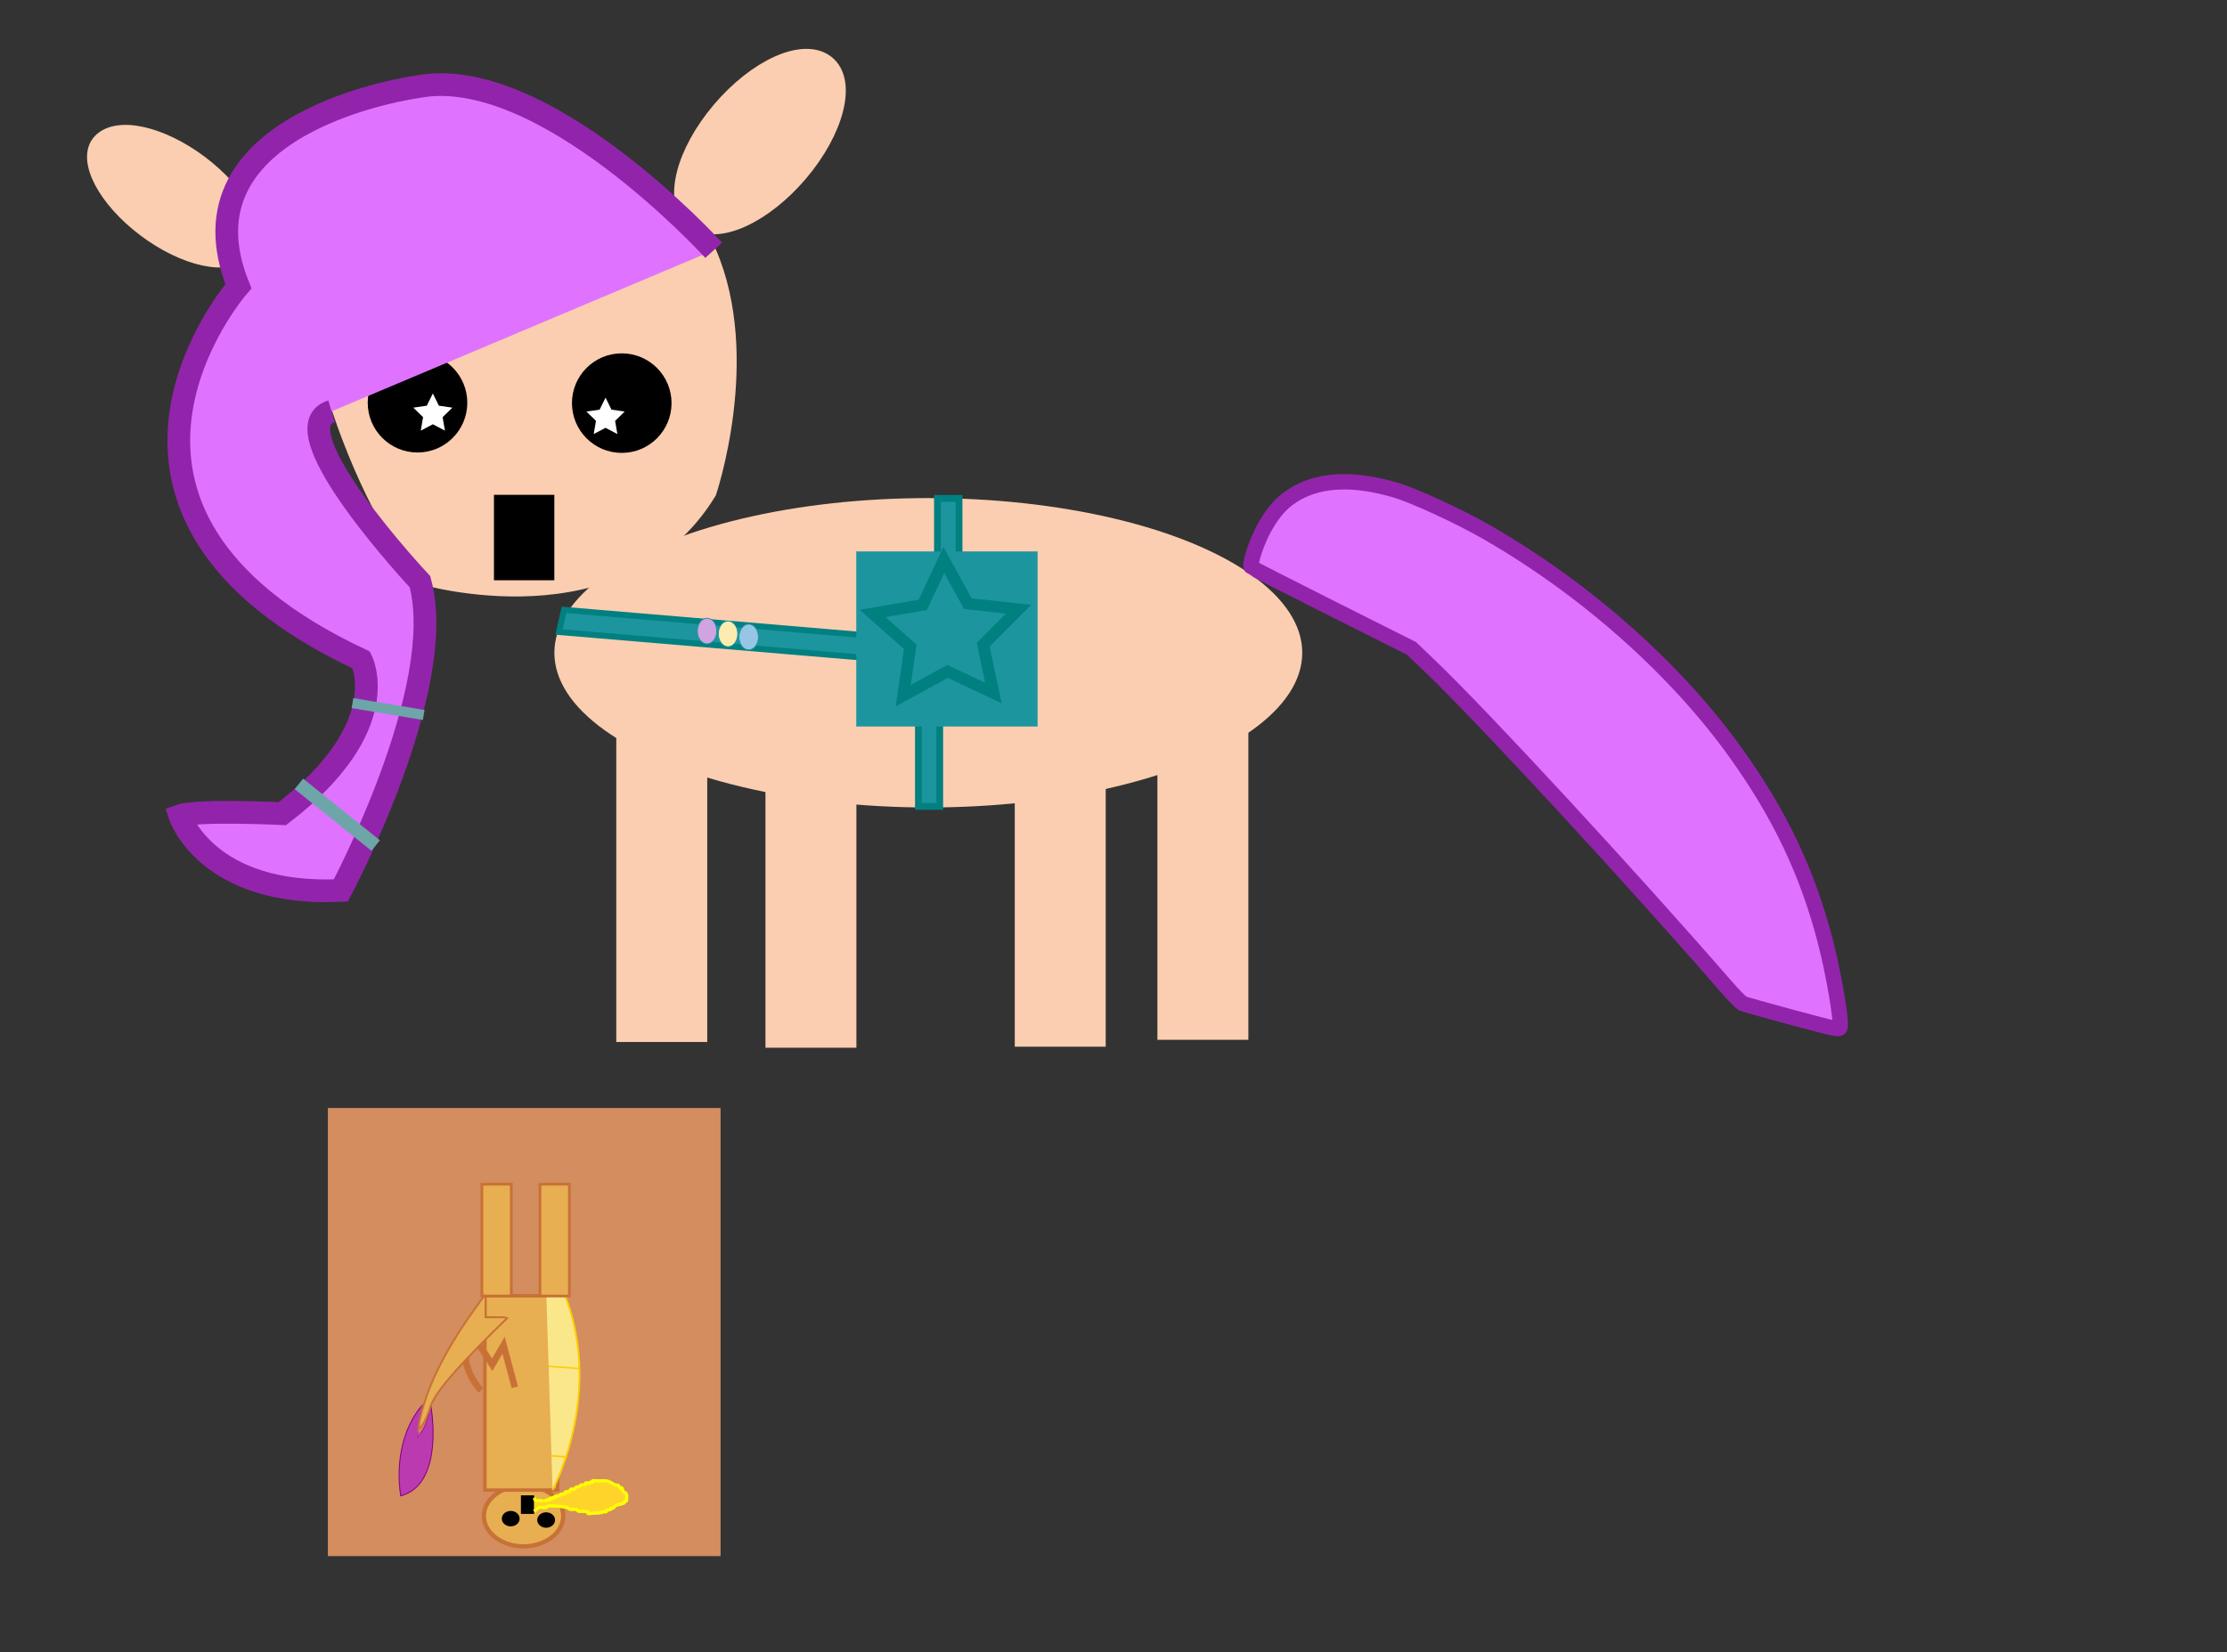 <?xml version="1.0" encoding="UTF-8" standalone="no"?>
<!-- Created with Inkscape (http://www.inkscape.org/) -->

<svg
   width="2695mm"
   height="2000mm"
   viewBox="0 0 2695 2000"
   version="1.1"
   id="svg5"
   inkscape:version="1.1.1 (3bf5ae0d25, 2021-09-20)"
   sodipodi:docname="11thanniversary.svg"
   xmlns:inkscape="http://www.inkscape.org/namespaces/inkscape"
   xmlns:sodipodi="http://sodipodi.sourceforge.net/DTD/sodipodi-0.dtd"
   xmlns="http://www.w3.org/2000/svg"
   xmlns:svg="http://www.w3.org/2000/svg">
  <rect x="0" y="0" width="2695" height="2000" fill="#333333" stroke="none"/>
  <sodipodi:namedview
     id="namedview7"
     pagecolor="#000000"
     bordercolor="#666666"
     borderopacity="1.0"
     inkscape:pageshadow="2"
     inkscape:pageopacity="0"
     inkscape:pagecheckerboard="0"
     inkscape:document-units="mm"
     showgrid="false"
     inkscape:zoom="0.1385127"
     inkscape:cx="10399.768"
     inkscape:cy="2757.8698"
     inkscape:window-width="2296"
     inkscape:window-height="1470"
     inkscape:window-x="969"
     inkscape:window-y="223"
     inkscape:window-maximized="0"
     inkscape:current-layer="layer1" />
  <defs
     id="defs2" />
  <g
     inkscape:label="Layer 1"
     inkscape:groupmode="layer"
     id="layer1">
    <g
       inkscape:label="Layer 1"
       id="layer1-2"
       transform="matrix(21.139,0,0,21.139,-976.968,-2005.789)"
       style="fill:#fbceb1;fill-opacity:1;stroke:#fbceb1;stroke-opacity:1">
      <path
         style="fill:#fbceb1;fill-opacity:1;stroke:#fbceb1;stroke-width:0.265px;stroke-linecap:butt;stroke-linejoin:miter;stroke-opacity:1"
         d="m 63.432,109.549 c 0,0 0.666,9.989 6.826,18.647 0,0 11.654,3.496 16.815,-4.995 0,0 2.664,-7.825 0,-13.985 z"
         id="path102"
         sodipodi:nodetypes="ccccc" />
    </g>
    <circle
       style="fill:#000000;stroke:#ffffff;stroke-width:0;stroke-miterlimit:4;stroke-dasharray:none;stroke-opacity:1"
       id="path15722"
       cx="505.248"
       cy="487.487"
       r="60.25" />
    <circle
       style="fill:#000000;stroke:#ffffff;stroke-width:0;stroke-miterlimit:4;stroke-dasharray:none;stroke-opacity:1"
       id="path15722-6"
       cx="752.414"
       cy="487.962"
       r="60.25" />
    <path
       sodipodi:type="star"
       style="fill:#ffffff;stroke:#000000;stroke-width:0;stroke-miterlimit:4;stroke-dasharray:none;stroke-opacity:1"
       id="path16754"
       inkscape:flatsided="false"
       sodipodi:sides="5"
       sodipodi:cx="330.63226"
       sodipodi:cy="551.5061"
       sodipodi:r1="22.264502"
       sodipodi:r2="11.132251"
       sodipodi:arg1="-1.5707963"
       sodipodi:arg2="-0.9424778"
       inkscape:rounded="0"
       inkscape:randomized="0"
       d="m 330.632,529.242 6.543,13.258 14.631,2.126 -10.587,10.32 2.499,14.572 -13.087,-6.88 -13.087,6.88 2.499,-14.572 -10.587,-10.32 14.631,-2.126 z"
       transform="matrix(1.117,0,0,1.117,154.489,-114.899)"
       inkscape:transform-center-y="-2.3751739"
       inkscape:transform-center-x="1.3142492e-05" />
    <path
       sodipodi:type="star"
       style="fill:#ffffff;stroke:#000000;stroke-width:0;stroke-miterlimit:4;stroke-dasharray:none;stroke-opacity:1"
       id="path16754-0"
       inkscape:flatsided="false"
       sodipodi:sides="5"
       sodipodi:cx="330.63226"
       sodipodi:cy="551.5061"
       sodipodi:r1="22.264502"
       sodipodi:r2="11.132251"
       sodipodi:arg1="-1.5707963"
       sodipodi:arg2="-0.9424778"
       inkscape:rounded="0"
       inkscape:randomized="0"
       transform="matrix(1.094,0,0,1.094,371.079,-97.657)"
       inkscape:transform-center-y="-2.3250616"
       d="m 330.632,529.242 6.543,13.258 14.631,2.126 -10.587,10.32 2.499,14.572 -13.087,-6.88 -13.087,6.88 2.499,-14.572 -10.587,-10.32 14.631,-2.126 z"
       inkscape:transform-center-x="1.0160677e-06" />
    <ellipse
       style="fill:#fbceb1;fill-opacity:1;stroke:#000000;stroke-width:0;stroke-miterlimit:4;stroke-dasharray:none;stroke-opacity:1"
       id="path17044"
       cx="1123.401"
       cy="790.159"
       rx="452.522"
       ry="187.253" />
    <rect
       style="fill:#fbceb1;fill-opacity:1;stroke:#fbceb1;stroke-width:0;stroke-miterlimit:4;stroke-dasharray:none;stroke-opacity:1"
       id="rect20918"
       width="110.063"
       height="389.014"
       x="745.799"
       y="872.283" />
    <rect
       style="fill:#fbceb1;fill-opacity:1;stroke:#fbceb1;stroke-width:0;stroke-miterlimit:4;stroke-dasharray:none;stroke-opacity:1"
       id="rect20918-1"
       width="110.063"
       height="389.014"
       x="926.316"
       y="879.224" />
    <rect
       style="fill:#fbceb1;fill-opacity:1;stroke:#fbceb1;stroke-width:0;stroke-miterlimit:4;stroke-dasharray:none;stroke-opacity:1"
       id="rect20918-9"
       width="110.063"
       height="389.014"
       x="1228.014"
       y="877.977" />
    <rect
       style="fill:#fbceb1;fill-opacity:1;stroke:#fbceb1;stroke-width:0;stroke-miterlimit:4;stroke-dasharray:none;stroke-opacity:1"
       id="rect20918-5"
       width="110.063"
       height="389.014"
       x="1400.643"
       y="869.628" />
    <path
       style="fill:#df73ff;fill-opacity:1;stroke:#9224ab;stroke-width:18.6;stroke-miterlimit:4;stroke-dasharray:none;stroke-opacity:1"
       d="M 2087.893,1193.113 C 1975.158,1063.206 1794.397,867.495 1731.468,807.21 l -23.305,-22.326 -96.453,-48.44 c -53.049,-26.642 -96.877,-49.032 -97.396,-49.756 -2.63,-3.67 6.319,-30.915 15.667,-47.697 11.898,-21.36 23.272,-33.391 40.364,-42.692 29.95,-16.298 69.139,-17.412 117.574,-3.342 22.692,6.592 77.38,31.775 111.258,51.232 118.844,68.257 228.088,165.007 300.934,266.516 53.685,74.809 87.178,145.258 108.914,229.086 9.937,38.324 19.872,96.65 17.672,103.749 -0.96,3.097 -4.803,2.302 -57.392,-11.876 -31,-8.357 -58.094,-15.95 -60.21,-16.873 -2.116,-0.921 -11.656,-10.678 -21.202,-21.678 z"
       id="path22246" />
    <ellipse
       style="fill:#fbceb1;fill-opacity:1;stroke:#fbceb1;stroke-width:22.276;stroke-miterlimit:4;stroke-dasharray:none;stroke-opacity:1"
       id="path67825-3"
       cx="-49.871"
       cy="321.548"
       rx="51.65"
       ry="107.373"
       transform="matrix(0.767,-0.642,0.769,0.639,0,0)" />
    <ellipse
       style="fill:#fbceb1;fill-opacity:1;stroke:#fbceb1;stroke-width:25.302;stroke-miterlimit:4;stroke-dasharray:none;stroke-opacity:1"
       id="path67825"
       cx="813.133"
       cy="-439.33"
       rx="58.861"
       ry="121.556"
       transform="matrix(0.782,0.623,-0.646,0.763,0,0)" />
    <rect
       style="fill:#1c959e;fill-opacity:1;stroke:#008080;stroke-width:8.197;stroke-miterlimit:4;stroke-dasharray:none;stroke-opacity:1"
       id="rect143795"
       width="25.801"
       height="121.222"
       x="1111.423"
       y="854.937" />
    <rect
       style="fill:#1c959e;fill-opacity:1;stroke:#008080;stroke-width:8.21;stroke-miterlimit:4;stroke-dasharray:none;stroke-opacity:1"
       id="rect143795-0"
       width="26.135"
       height="77.216"
       x="1134.451"
       y="603.295" />
    <rect
       style="fill:#1c959e;fill-opacity:1;stroke:#008080;stroke-width:7.272;stroke-miterlimit:4;stroke-dasharray:none;stroke-opacity:1"
       id="rect144162"
       width="369.613"
       height="27.522"
       x="837.964"
       y="684.919"
       transform="matrix(0.996,0.084,-0.222,0.975,0,0)"
       ry="0" />
  </g>
  <g
     inkscape:groupmode="layer"
     id="layer8"
     inkscape:label="belowcutie" />
  <g
     inkscape:groupmode="layer"
     id="layer7"
     inkscape:label="upper">
    <rect
       style="fill:#1c959e;fill-opacity:1;stroke:#1c959e;stroke-width:0.418;stroke-miterlimit:4;stroke-dasharray:none;stroke-opacity:1"
       id="rect143601"
       width="219.1"
       height="211.589"
       x="1036.379"
       y="667.635" />
    <path
       sodipodi:type="star"
       style="fill:#1c959e;fill-opacity:1;stroke:#008080;stroke-width:113.386;stroke-miterlimit:4;stroke-dasharray:none;stroke-opacity:1"
       id="path143921"
       inkscape:flatsided="false"
       sodipodi:sides="5"
       sodipodi:cx="4586.3042"
       sodipodi:cy="2736.9878"
       sodipodi:r1="734.05389"
       sodipodi:r2="367.02695"
       sodipodi:arg1="2.0795263"
       sodipodi:arg2="2.7078448"
       inkscape:rounded="0"
       inkscape:randomized="0"
       d="m 4228.77,3378.084 24.495,-486.844 -387.164,-296.178 470.586,-127.147 162.042,-459.739 266.343,408.263 487.311,12.044 -305.977,379.467 139.133,467.182 -455.447,-173.739 z"
       transform="matrix(0.126,0.011,-0.011,0.122,597.423,383.428)"
       inkscape:transform-center-x="0.95346182"
       inkscape:transform-center-y="-7.7038295" />
    <ellipse
       style="fill:#d0a4e0;fill-opacity:1;stroke:#1c959e;stroke-width:1;stroke-miterlimit:4;stroke-dasharray:none;stroke-opacity:1"
       id="path149165"
       cx="855.635"
       cy="763.855"
       rx="11.751"
       ry="15.542" />
    <ellipse
       style="fill:#fdecb0;fill-opacity:1;stroke:#1c959e;stroke-width:1;stroke-miterlimit:4;stroke-dasharray:none;stroke-opacity:1"
       id="path149165-0"
       cx="881.034"
       cy="767.259"
       rx="11.751"
       ry="15.542" />
    <ellipse
       style="fill:#97c6e4;fill-opacity:1;stroke:#1c959e;stroke-width:1;stroke-miterlimit:4;stroke-dasharray:none;stroke-opacity:1"
       id="path149165-2"
       cx="906.054"
       cy="771.045"
       rx="11.751"
       ry="15.542" />
  </g>
  <g
     inkscape:groupmode="layer"
     id="layer3"
     inkscape:label="hair">
    <path
       style="fill:#df73ff;fill-opacity:1;stroke:#9224ab;stroke-width:27.481;stroke-linecap:butt;stroke-linejoin:miter;stroke-miterlimit:4;stroke-dasharray:none;stroke-opacity:1"
       d="m 863.675,302.933 c 0,0 -206.957,-227.932 -359.194,-197.769 0,0 -297.395,40.217 -215.965,241.302 0,0 -237.208,271.466 148.697,452.442 0,0 42.485,80.434 -95.591,186.004 0,0 -102.672,-5.027 -123.915,2.513 0,0 31.864,98.029 194.723,90.488 0,0 131.191,-245.58 95.787,-373.772 0,0 -174.24,-186.111 -106.972,-206.219"
       id="path53347"
       sodipodi:nodetypes="ccccccccc" />
  </g>
  <g
     inkscape:groupmode="layer"
     id="layer2"
     inkscape:label="newtoplayer">
    <rect
       style="fill:#000000;stroke:#000000;stroke-width:0;stroke-miterlimit:4;stroke-dasharray:none;stroke-opacity:1"
       id="rect16642"
       width="73.059"
       height="103.421"
       x="597.758"
       y="598.973" />
    <path
       style="fill:none;stroke:#6da5a9;stroke-width:12.286;stroke-linecap:butt;stroke-linejoin:miter;stroke-miterlimit:4;stroke-dasharray:none;stroke-opacity:1"
       d="m 426.526,851.063 86.226,14.416"
       id="path49603-8"
       sodipodi:nodetypes="cc" />
    <path
       style="fill:none;stroke:#6da5a9;stroke-width:16.323;stroke-linecap:butt;stroke-linejoin:miter;stroke-miterlimit:4;stroke-dasharray:none;stroke-opacity:1"
       d="m 361.676,948.853 92.947,74.639"
       id="path49603-8-1"
       sodipodi:nodetypes="cc" />
    <rect
       style="fill:#d38d5f;fill-opacity:1;stroke:#d38d5f;stroke-width:27.481;stroke-miterlimit:4;stroke-dasharray:none;stroke-opacity:1"
       id="rect67669"
       width="447.783"
       height="514.951"
       x="410.499"
       y="1354.938" />
  </g>
  <g
     inkscape:groupmode="layer"
     id="layer4"
     inkscape:label="mosttop">
    <path
       style="fill:#bb3aaf;fill-opacity:1;stroke:#800080;stroke-width:1.123;stroke-miterlimit:4;stroke-dasharray:none;stroke-opacity:1"
       d="m 511.198,1700.706 c -0.127,0.456 -1.175,5.189 -1.74,7.9 -1.292,6.204 -2.239,11.513 -2.877,16.138 -0.408,2.95 -0.503,3.899 -0.962,9.572 -0.216,2.656 -0.41,4.964 -0.433,5.129 -0.042,0.294 -0.042,0.296 0.127,0.126 0.324,-0.341 5.193,-7.072 5.758,-7.958 1.321,-2.076 3.078,-5.632 4.112,-8.325 0.727,-1.894 2.017,-5.702 3.016,-8.903 1.812,-5.803 2.756,-9.298 2.965,-10.968 0.106,-0.76 0.326,-1.522 0.336,-1.112 0.004,0.126 0.127,0.952 0.264,1.828 1.046,6.475 1.797,14.338 2.193,22.956 0.148,3.065 0.148,12.374 6.3e-4,15.358 -0.539,11.445 -1.97,21.077 -4.401,29.653 -2.607,9.194 -6.448,17.107 -11.265,23.209 -5.957,7.544 -13.505,12.581 -22.867,15.259 l -0.448,0.128 -0.106,-0.537 c -0.567,-3.138 -1.258,-9.393 -1.566,-14.155 -0.429,-6.617 -0.414,-14.698 0.042,-21.58 1.089,-16.443 4.714,-32.127 10.592,-45.813 1.025,-2.388 1.566,-3.546 2.905,-6.222 3.125,-6.246 6.322,-11.438 10.393,-16.88 1.463,-1.955 3.862,-4.96 3.96,-4.96 0.022,0 0.022,0.06 0.002,0.148 z"
       id="path108660" />
    <path
       style="fill:#bb3aaf;fill-opacity:1;stroke:#bb3aaf;stroke-width:0.791;stroke-miterlimit:4;stroke-dasharray:none;stroke-opacity:1"
       d="m 510.238,1701.969 0.004,0.148 h 0.315 0.315 l -0.006,0.024 c -0.042,0.19 -0.598,2.695 -0.81,3.678 -0.708,3.308 -1.45,7.058 -1.964,9.919 l -0.017,0.084 h -0.347 c -0.19,0 -0.347,0 -0.347,-0.011 0,-0.024 0.266,-1.473 0.414,-2.255 0.465,-2.457 1.021,-5.22 1.569,-7.768 0.309,-1.44 0.368,-1.41 0.381,-1.448 0.002,-0.011 0.49,-2.455 0.493,-2.376 z"
       id="path109456"
       sodipodi:nodetypes="ccccssscssssscc" />
    <path
       style="fill:#bb3aaf;fill-opacity:1;stroke:#bb3aaf;stroke-width:0.791;stroke-miterlimit:4;stroke-dasharray:none;stroke-opacity:1"
       d="m 507.392,1715.787 c 10e-4,0.024 0.004,0.024 0.313,0.024 0.169,0 0.326,0.011 0.343,0 0.017,0 0.022,0 0.022,0 0,4e-4 -0.006,0.049 -0.014,0.084 -0.042,0.212 -0.294,1.655 -0.414,2.358 -0.455,2.66 -0.829,5.149 -1.095,7.277 -0.169,1.404 -0.275,2.369 -0.395,3.853 l -0.022,0.344 h -0.34 -0.34 v -0.024 c 0,-0.024 0.013,-0.17 0.084,-0.896 0.169,-2 0.326,-3.234 0.653,-5.569 0.298,-2.119 0.67,-4.431 1.091,-6.798 0.064,-0.319 0.106,-0.6 0.106,-0.626 0.004,-0.024 0.009,-0.048 0.009,-0.024 z"
       id="path109495" />
    <path
       style="fill:#bb3aaf;fill-opacity:1;stroke:#bb3aaf;stroke-width:0.079;stroke-miterlimit:4;stroke-dasharray:none;stroke-opacity:1"
       d="m 520.712,1704.786 0.002,0.148 0.3,-0.011 c 0.169,0 0.3,-10e-4 0.3,0.011 0,0.084 -0.509,1.97 -0.879,3.264 -1.425,4.981 -3.659,11.827 -4.801,14.708 -1.048,2.644 -2.698,5.957 -3.972,7.976 -0.19,0.304 -0.894,1.306 -1.774,2.532 -0.355,0.494 -0.712,0.994 -0.795,1.109 l -0.148,0.212 -0.408,5e-4 c -0.224,4e-4 -0.408,0 -0.408,-0.012 0,-0.011 0.52,-0.725 1.156,-1.594 0.636,-0.869 1.292,-1.784 1.459,-2.031 1.292,-1.93 3.075,-5.414 4.158,-8.123 1.518,-3.794 4.365,-12.726 5.656,-17.735 0.148,-0.603 0.169,-0.617 0.169,-0.463 z"
       id="path110210" />
    <path
       style="fill:#bb3aaf;fill-opacity:1;stroke:#bb3aaf;stroke-width:0.791;stroke-miterlimit:4;stroke-dasharray:none;stroke-opacity:1"
       d="m 506.12,1729.75 c 0,0.048 -0.689,8.422 -0.704,8.538 -0.009,0.084 -0.006,0.126 0.009,0.108 0.012,-0.011 0.619,-0.833 1.351,-1.833 l 1.328,-1.818 h 0.414 c 0.326,0 0.41,0.011 0.395,0.024 -0.064,0.126 -2.067,2.847 -2.587,3.539 -0.602,0.804 -0.7,0.896 -0.977,0.941 -0.127,0.024 -0.148,0.024 -0.319,-0.084 -0.148,-0.084 -0.19,-0.126 -0.247,-0.215 -0.084,-0.148 -0.084,-0.249 -0.042,-0.763 0.042,-0.402 0.148,-1.653 0.45,-5.375 0.127,-1.545 0.237,-2.873 0.245,-2.952 l 0.014,-0.148 h 0.33 c 0.19,0 0.33,0.011 0.33,0.024 z"
       id="path110249" />
    <ellipse
       style="fill:#e7af51;fill-opacity:1;stroke:#c87137;stroke-width:5.136;stroke-miterlimit:4;stroke-dasharray:none;stroke-opacity:1"
       id="path75004"
       cx="-633.579"
       cy="-1835.065"
       rx="48.02"
       ry="36.737"
       transform="scale(-1)" />
    <rect
       style="fill:#e7af51;fill-opacity:1;stroke:#c87137;stroke-width:4.167;stroke-miterlimit:4;stroke-dasharray:none;stroke-opacity:1"
       id="rect75298"
       width="88.032"
       height="235.164"
       x="-674.833"
       y="-1803.688"
       transform="scale(-1)" />
    <path
       style="fill:#fae78a;fill-opacity:1;stroke:#ffcc00;stroke-width:2.179px;stroke-linecap:butt;stroke-linejoin:miter;stroke-opacity:1"
       d="m 668.698,1803.688 c 0,0 79.119,-146.547 -9.042,-282.731"
       id="path79627" />
    <rect
       style="fill:#e7af51;fill-opacity:1;stroke:#c87137;stroke-width:3.309;stroke-miterlimit:4;stroke-dasharray:none;stroke-opacity:1"
       id="rect82031-0"
       width="35.607"
       height="135.366"
       x="-689.039"
       y="-1568.809"
       transform="scale(-1)" />
    <rect
       style="fill:#e7af51;fill-opacity:1;stroke:#c87137;stroke-width:3.309;stroke-miterlimit:4;stroke-dasharray:none;stroke-opacity:1"
       id="rect82031-0-7"
       width="35.607"
       height="135.366"
       x="-618.755"
       y="-1568.809"
       transform="scale(-1)" />
    <path
       style="fill:none;stroke:#c87137;stroke-width:7.907;stroke-linecap:butt;stroke-linejoin:miter;stroke-miterlimit:4;stroke-dasharray:none;stroke-opacity:1"
       d="m 582.028,1683 c 0,0 -32.101,-32.101 -13.664,-73.289 l 27.328,42.234 13.664,-23.601 13.664,50.929"
       id="path82301" />
    <ellipse
       style="fill:#000000;fill-opacity:1;stroke:#000000;stroke-width:3.675;stroke-miterlimit:4;stroke-dasharray:none;stroke-opacity:1"
       id="path86331"
       cx="-660.907"
       cy="-1839.935"
       rx="8.948"
       ry="7.505"
       transform="scale(-1)" />
    <ellipse
       style="fill:#000000;fill-opacity:1;stroke:#000000;stroke-width:3.675;stroke-miterlimit:4;stroke-dasharray:none;stroke-opacity:1"
       id="path86331-7"
       cx="-618.052"
       cy="-1838.273"
       rx="8.948"
       ry="7.505"
       transform="scale(-1)" />
    <rect
       style="fill:#000000;fill-opacity:1;stroke:#000000;stroke-width:5.862;stroke-miterlimit:4;stroke-dasharray:none;stroke-opacity:1"
       id="rect90299"
       width="10.13"
       height="16.576"
       x="-643.467"
       y="-1829.575"
       transform="scale(-1)" />
    <path
       style="fill:none;stroke:#ffcc00;stroke-width:1.941px;stroke-linecap:butt;stroke-linejoin:miter;stroke-opacity:1"
       d="m 686.074,1763.587 -18.915,-1.374"
       id="path97213" />
    <path
       style="fill:none;stroke:#ffcc00;stroke-width:1.78px;stroke-linecap:butt;stroke-linejoin:miter;stroke-opacity:1"
       d="m 701.48,1656.574 -37.668,-2.756"
       id="path97215" />
    <path
       style="fill:#e7af51;fill-opacity:1;stroke:#c87137;stroke-width:2.295;stroke-miterlimit:4;stroke-dasharray:none;stroke-opacity:1"
       d="m 587.632,1580.749 v 13.705 h 13.398 c 7.369,0 13.398,0.148 13.398,0.309 0,0.168 -2.124,2.315 -4.719,4.766 -15.502,14.642 -43.799,43.657 -57.745,59.212 -14.176,15.812 -24.568,29.6 -27.961,37.101 -0.72,1.59 -1.768,3.708 -2.332,4.709 -0.564,1.002 -1.026,2.172 -1.026,2.601 0,1.374 -4.2,12.176 -6.613,17.005 -1.284,2.57 -3.536,5.95 -5.004,7.51 l -2.67,2.837 0.49,-4.622 c 0.634,-5.972 3.403,-17.515 6.654,-27.73 8.558,-26.891 22.258,-54.865 42.156,-86.079 8.638,-13.55 26.69,-39.176 30.83,-43.762 1.042,-1.154 1.144,-0.06 1.144,12.437 z"
       id="path104849" />
  </g>
  <g
     inkscape:groupmode="layer"
     id="layer5"
     inkscape:label="mostesttop">
    <path
       style="fill:#ffd42a;stroke:#ffff00;stroke-width:3.903;stroke-linecap:butt;stroke-linejoin:miter;stroke-miterlimit:4;stroke-dasharray:none;stroke-opacity:1"
       d="m 646.381,1829.575 c 1.99,-1.583 3.763,-3.509 5.973,-4.749 2.025,-1.137 6.105,0.744 8.283,0 0.944,-0.324 1.541,-1.376 2.485,-1.7 2.938,-1.004 20.51,0.6 23.191,1.7 0.925,0.38 1.595,1.243 2.485,1.7 2.335,1.198 6.678,0.012 9.111,0.849 0.74,0.254 1.008,1.256 1.656,1.7 1.391,0.952 11.155,-0.06 11.596,0.849 0.247,0.508 -0.459,1.385 0,1.7 1.837,1.258 4.417,0 6.626,0 5.072,0 8.71,-0.148 13.252,-1.7 0.621,-0.214 2.072,0.425 2.485,0 0.391,-0.402 -0.459,-1.385 0,-1.7 0.843,-0.578 3.993,-0.19 4.97,-0.849 0.514,-0.351 0.277,-1.416 0.829,-1.7 0.74,-0.38 1.765,0.421 2.485,0 1.355,-0.795 1.974,-2.575 3.313,-3.399 0.395,-0.243 10.293,-2.426 10.768,-3.399 0.247,-0.508 -0.391,-1.298 0,-1.7 1.989,-2.042 2.485,2.354 2.485,-3.399 0,-1.416 0.334,-2.875 0,-4.249 -0.877,-3.598 -2.581,-2.114 -4.141,-4.249 -0.522,-0.717 -0.345,-1.803 -0.829,-2.549 -0.148,-0.235 -0.704,0.254 -0.829,0 -0.247,-0.508 0.391,-1.3 0,-1.7 -0.414,-0.425 -2.072,0.425 -2.485,0 -0.509,-0.522 -1.199,-3.069 -2.485,-3.399 -0.803,-0.212 -1.7,0.268 -2.485,0 -2.911,-0.996 -5.36,-3.124 -8.282,-4.249 -4.045,-1.556 -9.039,-0.849 -13.252,-0.849 -0.928,0 -5.976,-0.668 -6.626,0 -0.391,0.402 0.247,1.192 0,1.7 -0.247,0.51 -2.869,-0.457 -3.313,0 -0.19,0.19 0.247,0.723 0,0.85 -0.888,0.455 -4.283,-0.704 -4.97,0 -0.391,0.402 0.247,1.192 0,1.7 -0.537,1.105 -4.705,0.108 -5.798,0.849 -0.649,0.444 -1.008,1.256 -1.656,1.7 -0.938,0.64 -3.299,0.273 -4.141,0.849 -0.974,0.667 -1.347,2.258 -2.485,2.549 -1.339,0.343 -3.165,-1.002 -4.141,0 -0.332,0.341 -0.266,2.357 -0.828,2.549 -0.785,0.268 -1.7,-0.268 -2.485,0 -0.262,0.084 0.247,0.723 0,0.849 -0.987,0.508 -2.819,-1.013 -3.313,0 -0.247,0.508 0.391,1.3 0,1.7 -0.954,0.979 -3.83,0.06 -4.97,0.849 -0.649,0.444 -1.008,1.256 -1.656,1.7 -0.688,0.472 -1.743,-0.38 -2.485,0 -0.247,0.126 0.186,0.648 0,0.849 -0.552,0.567 -2.761,-0.567 -3.313,0 -0.437,0.449 -0.315,1.349 -0.828,1.7 -4.693,0 -0.276,-0.567 -1.656,0.849 -0.443,0.457 -3.065,-0.509 -3.313,0 -0.247,0.508 0.391,1.298 0,1.7 -0.48,0.492 -3.525,-0.318 -4.141,0 -0.247,0.126 0.186,0.648 0,0.849 -0.186,0.19 -9.274,0 -10.768,0 -0.828,0 -1.879,0.579 -2.485,0 -0.909,-0.869 -1.22,-2.219 -1.832,-3.329"
       id="path136855" />
  </g>
</svg>

